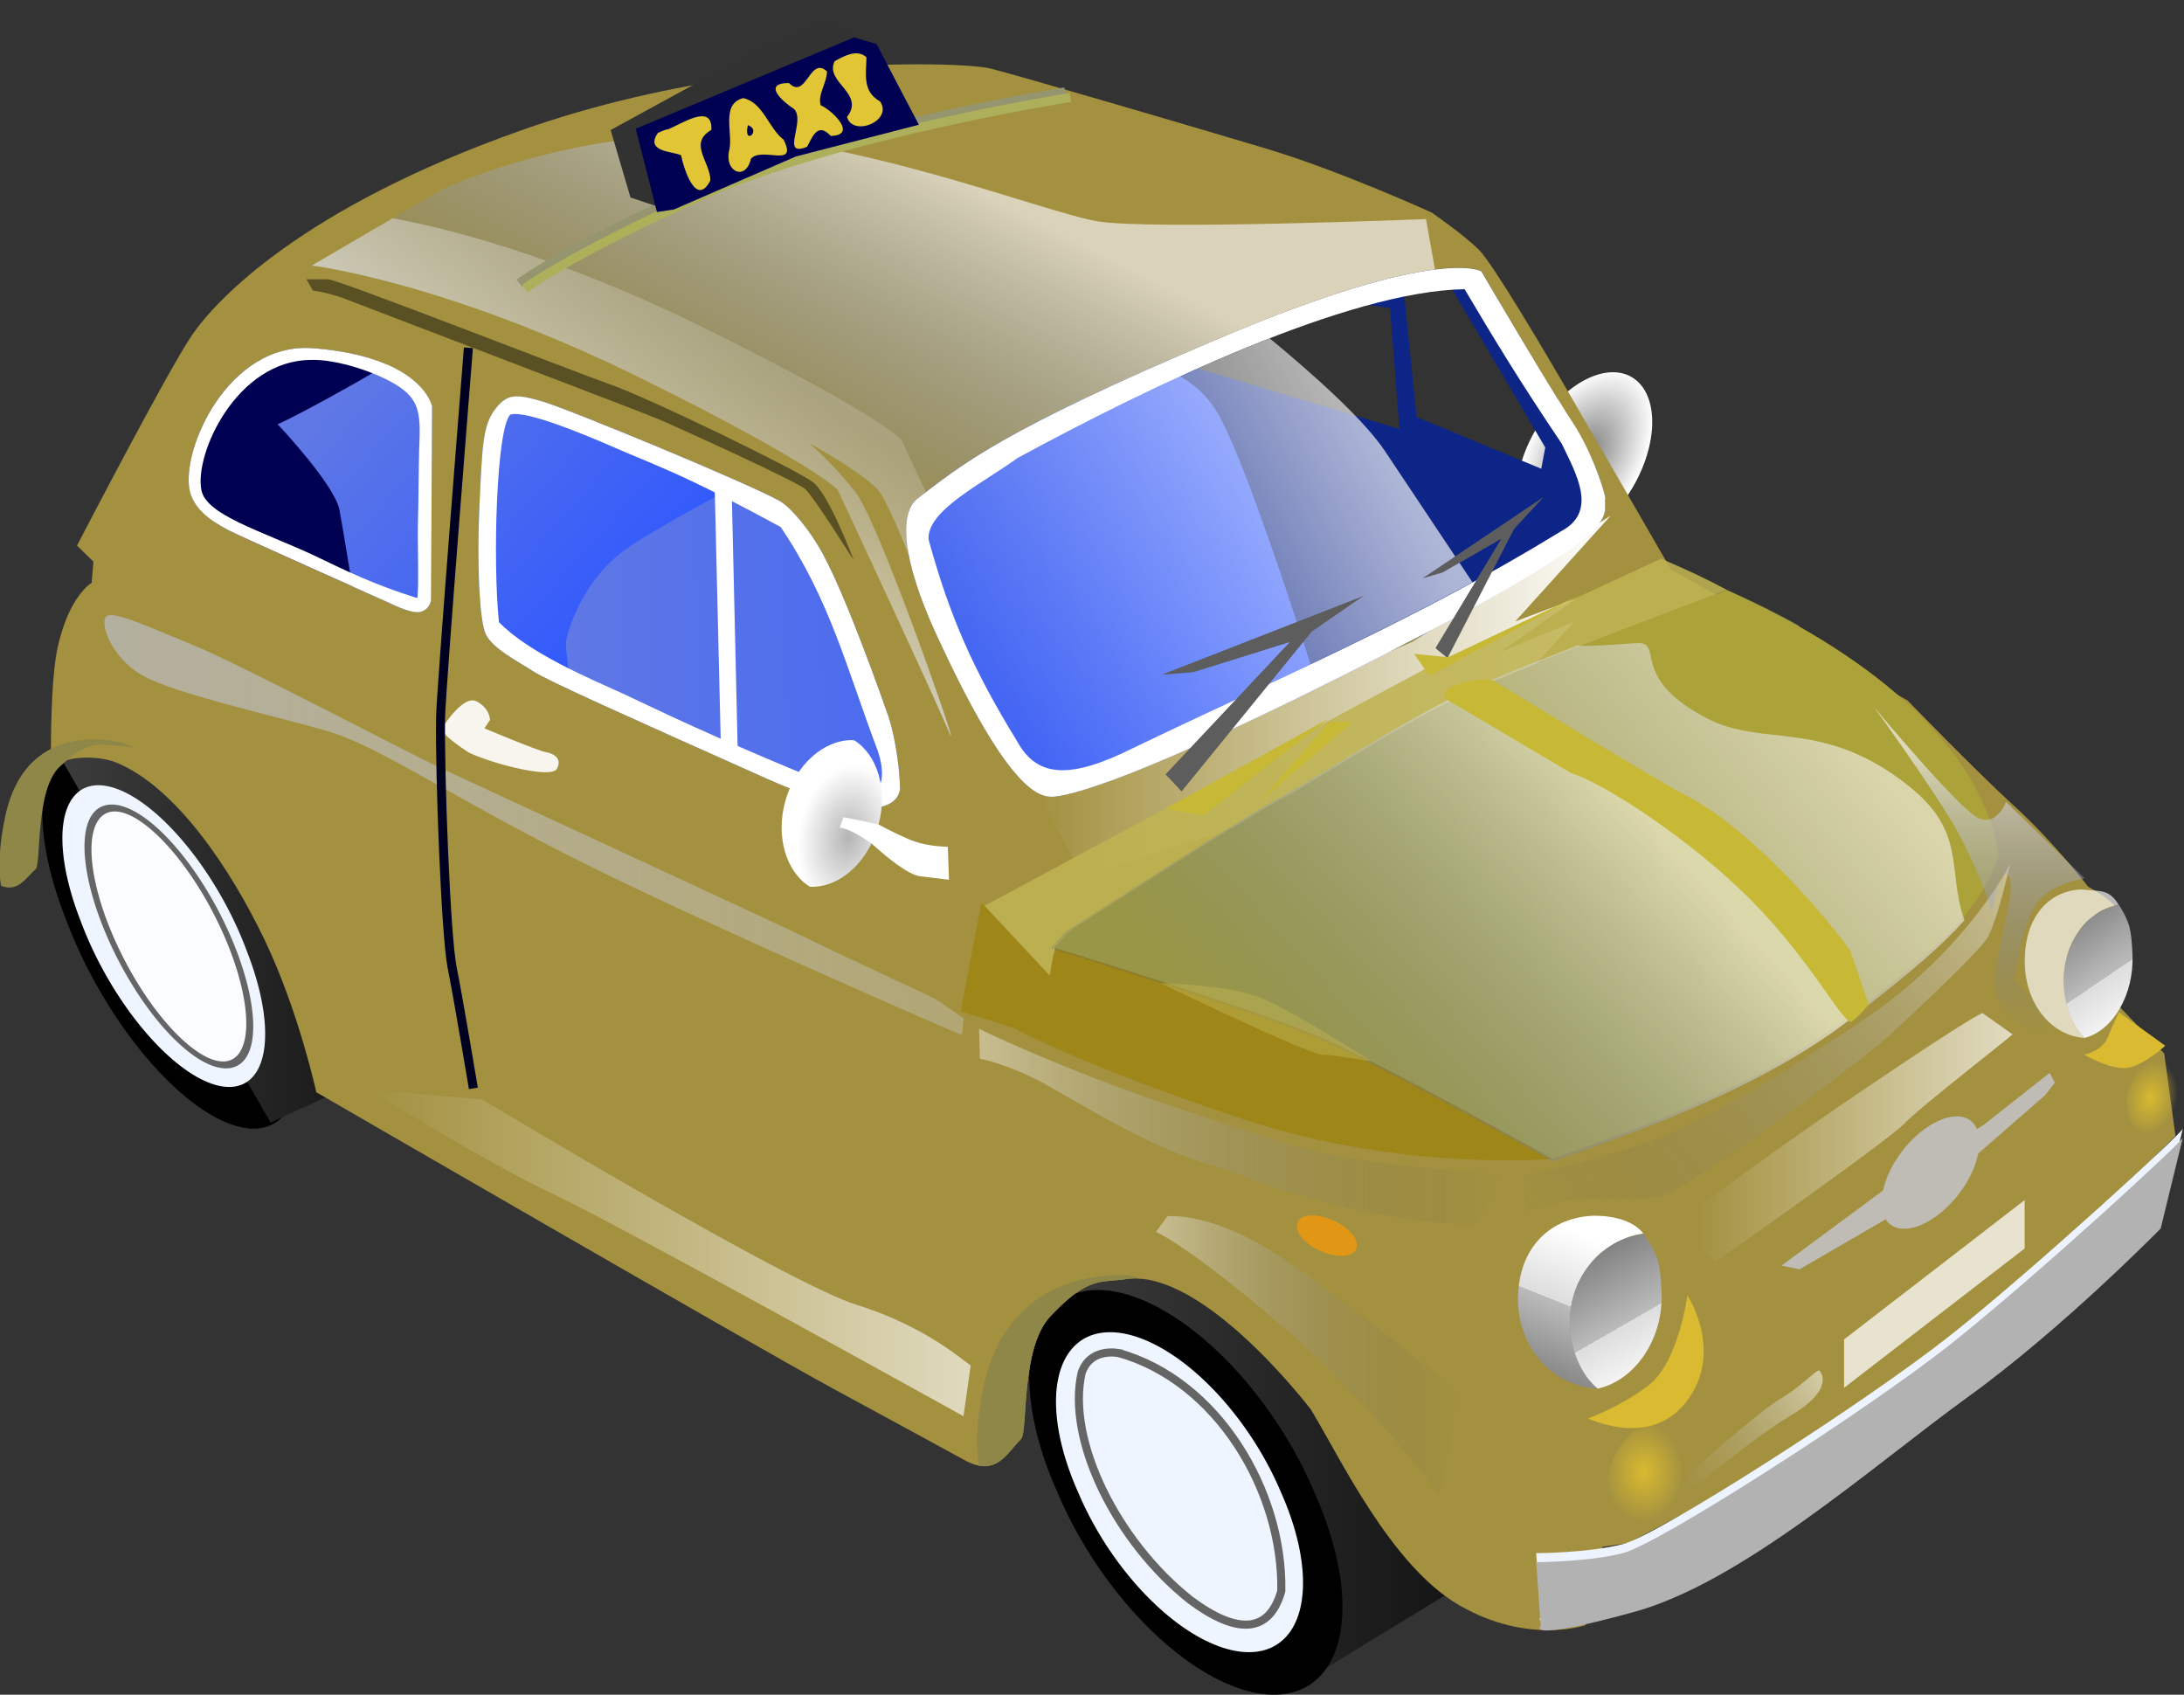 <?xml version="1.0" encoding="UTF-8" standalone="no"?>
<!-- Created with Inkscape (http://www.inkscape.org/) -->

<svg
   xmlns:dc="http://purl.org/dc/elements/1.1/"
   xmlns:cc="http://creativecommons.org/ns#"
   xmlns:rdf="http://www.w3.org/1999/02/22-rdf-syntax-ns#"
   xmlns:svg="http://www.w3.org/2000/svg"
   xmlns="http://www.w3.org/2000/svg"
   xmlns:xlink="http://www.w3.org/1999/xlink"
   xmlns:sodipodi="http://sodipodi.sourceforge.net/DTD/sodipodi-0.dtd"
   xmlns:inkscape="http://www.inkscape.org/namespaces/inkscape"
   id="svg2"
   viewBox="0 0 466.572 362"
   version="1.0"
   inkscape:version="0.91 r13725"
   sodipodi:docname="yellowishtaxi.svg"
   width="466.572"
   height="362">
  <rect x="0" y="0" width="466.572" height="362" fill="#333333" stroke="none"/>
  <sodipodi:namedview
     pagecolor="#ffffff"
     bordercolor="#666666"
     borderopacity="1"
     objecttolerance="10"
     gridtolerance="10"
     guidetolerance="10"
     inkscape:pageopacity="0"
     inkscape:pageshadow="2"
     inkscape:window-width="1916"
     inkscape:window-height="1035"
     id="namedview37103"
     showgrid="false"
     fit-margin-top="0"
     fit-margin-left="0"
     fit-margin-right="0"
     fit-margin-bottom="0"
     inkscape:zoom="1.016598"
     inkscape:cx="179.55786"
     inkscape:cy="271.37211"
     inkscape:window-x="4"
     inkscape:window-y="1"
     inkscape:window-maximized="1"
     inkscape:current-layer="g7411" />
  <defs
     id="defs4">
    <linearGradient
       inkscape:collect="always"
       id="linearGradient37655">
      <stop
         style="stop-color:#d9ba30;stop-opacity:1;"
         offset="0"
         id="stop37657" />
      <stop
         style="stop-color:#d9ba30;stop-opacity:0;"
         offset="1"
         id="stop37659" />
    </linearGradient>
    <linearGradient
       inkscape:collect="always"
       id="linearGradient37647">
      <stop
         style="stop-color:#d9ba30;stop-opacity:1;"
         offset="0"
         id="stop37649" />
      <stop
         style="stop-color:#d9ba30;stop-opacity:0;"
         offset="1"
         id="stop37651" />
    </linearGradient>
    <linearGradient
       id="linearGradient3816">
      <stop
         id="stop3818"
         style="stop-color:#ffffff;stop-opacity:.665"
         offset="0" />
      <stop
         id="stop3820"
         style="stop-color:#ffffff;stop-opacity:0"
         offset="1" />
    </linearGradient>
    <linearGradient
       id="linearGradient3480">
      <stop
         id="stop3482"
         style="stop-color:#000082"
         offset="0" />
      <stop
         id="stop3486"
         style="stop-color:#5e5cc2"
         offset=".5" />
      <stop
         id="stop3484"
         style="stop-color:#03005c"
         offset="1" />
    </linearGradient>
    <linearGradient
       id="linearGradient3267">
      <stop
         id="stop3269"
         style="stop-color:#000000"
         offset="0" />
      <stop
         id="stop3271"
         style="stop-color:#3c3c3c"
         offset="1" />
    </linearGradient>
    <linearGradient
       id="linearGradient3207">
      <stop
         id="stop3209"
         style="stop-color:#2d56ff"
         offset="0" />
      <stop
         id="stop3211"
         style="stop-color:#5f78e5"
         offset="1" />
    </linearGradient>
    <linearGradient
       id="linearGradient3099">
      <stop
         id="stop3101"
         style="stop-color:#787878"
         offset="0" />
      <stop
         id="stop3124"
         style="stop-color:#bbbbbb"
         offset=".571" />
      <stop
         id="stop3126"
         style="stop-color:#dddddd"
         offset=".571" />
      <stop
         id="stop3103"
         style="stop-color:#ffffff"
         offset="1" />
    </linearGradient>
    <linearGradient
       id="linearGradient3041">
      <stop
         id="stop3043"
         style="stop-color:#f2efef;stop-opacity:.698"
         offset="0" />
      <stop
         id="stop3045"
         style="stop-color:#3f5ebe;stop-opacity:0"
         offset="1" />
    </linearGradient>
    <linearGradient
       id="linearGradient2902">
      <stop
         id="stop2904"
         style="stop-color:#ffffff"
         offset="0" />
      <stop
         id="stop2906"
         style="stop-color:#ffffff;stop-opacity:0"
         offset="1" />
    </linearGradient>
    <linearGradient
       id="linearGradient2854">
      <stop
         id="stop2856"
         style="stop-color:#3a3a3a;stop-opacity:0"
         offset="0" />
      <stop
         id="stop2858"
         style="stop-color:#f7f7f7;stop-opacity:.444"
         offset="1" />
    </linearGradient>
    <radialGradient
       id="radialGradient7699"
       gradientUnits="userSpaceOnUse"
       cy="892.32"
       cx="82.416"
       gradientTransform="matrix(1,0,0,1.217,0,-193.98)"
       r="7.865">
      <stop
         id="stop3064"
         style="stop-color:#7b7b7b"
         offset="0" />
      <stop
         id="stop3066"
         style="stop-color:#ffffff"
         offset="1" />
    </radialGradient>
    <linearGradient
       id="linearGradient7701"
       y2="882.4"
       xlink:href="#linearGradient3207"
       gradientUnits="userSpaceOnUse"
       x2="218.23"
       y1="911.46"
       x1="185.29" />
    <linearGradient
       id="linearGradient7703"
       y2="988.89"
       xlink:href="#linearGradient3267"
       gradientUnits="userSpaceOnUse"
       x2="138.21"
       gradientTransform="matrix(0.82,-0.154,0,0.872,134.9,86.572)"
       y1="988.89"
       x1="71.523" />
    <linearGradient
       id="linearGradient7705"
       y2="911.82"
       xlink:href="#linearGradient3207"
       gradientUnits="userSpaceOnUse"
       x2="192.37"
       y1="910.4"
       x1="101.14" />
    <linearGradient
       id="linearGradient7707"
       y2="988.89"
       xlink:href="#linearGradient3267"
       gradientUnits="userSpaceOnUse"
       x2="138.21"
       y1="988.89"
       x1="71.523" />
    <linearGradient
       id="linearGradient7709"
       y2="962.89"
       xlink:href="#linearGradient2854"
       gradientUnits="userSpaceOnUse"
       x2="147"
       y1="962.89"
       x1="87.754" />
    <linearGradient
       id="linearGradient7711"
       y2="988.28"
       xlink:href="#linearGradient2854"
       gradientUnits="userSpaceOnUse"
       x2="126.85"
       y1="988.28"
       x1="93.191" />
    <linearGradient
       id="linearGradient7713"
       y2="929.38"
       gradientUnits="userSpaceOnUse"
       x2="243.62"
       y1="929.38"
       x1="148.22">
      <stop
         id="stop2880"
         style="stop-color:#c8c8c8;stop-opacity:.38"
         offset="0" />
      <stop
         id="stop2882"
         style="stop-color:#b8b8b8;stop-opacity:.789"
         offset="1" />
    </linearGradient>
    <radialGradient
       id="radialGradient7715"
       gradientUnits="userSpaceOnUse"
       cy="929.59"
       cx="160.81"
       gradientTransform="matrix(0.97,-0.152,0.227,1.444,-205.95,-387.08)"
       r="5.574">
      <stop
         id="stop3083"
         style="stop-color:#b5b5b5"
         offset="0" />
      <stop
         id="stop3085"
         style="stop-color:#ffffff"
         offset="1" />
    </radialGradient>
    <linearGradient
       id="linearGradient7717"
       y2="898.83"
       xlink:href="#linearGradient3041"
       gradientUnits="userSpaceOnUse"
       x2="167.69"
       y1="858.62"
       x1="146.98" />
    <linearGradient
       id="linearGradient7719"
       y2="896.17"
       gradientUnits="userSpaceOnUse"
       x2="198.13"
       y1="870.5"
       x1="180.15">
      <stop
         id="stop3242"
         style="stop-color:#f2efef;stop-opacity:.178"
         offset="0" />
      <stop
         id="stop3244"
         style="stop-color:#dee6fb;stop-opacity:.883"
         offset="1" />
    </linearGradient>
    <linearGradient
       id="linearGradient7721"
       y2="915.05"
       xlink:href="#linearGradient2902"
       gradientUnits="userSpaceOnUse"
       x2="140.1"
       gradientTransform="translate(-140,0)"
       y1="915.05"
       x1="75.879" />
    <linearGradient
       id="linearGradient7723"
       y2="942.41"
       gradientUnits="userSpaceOnUse"
       x2="142.99"
       gradientTransform="translate(-140,0)"
       y1="901.74"
       x1="68.343">
      <stop
         id="stop3189"
         style="stop-color:#0d2587"
         offset="0" />
      <stop
         id="stop3191"
         style="stop-color:#ffffff;stop-opacity:.761"
         offset="1" />
    </linearGradient>
    <linearGradient
       id="linearGradient7725"
       y2="936.09"
       xlink:href="#linearGradient2854"
       gradientUnits="userSpaceOnUse"
       x2="31.952"
       gradientTransform="translate(-140,0)"
       y1="975.36"
       x1="86.072" />
    <linearGradient
       id="linearGradient7727"
       y2="958.86"
       gradientUnits="userSpaceOnUse"
       x2="112.69"
       gradientTransform="translate(-140,0)"
       y1="925.15"
       x1="75.727">
      <stop
         id="stop2984"
         style="stop-color:#ffffff;stop-opacity:.768"
         offset="0" />
      <stop
         id="stop2986"
         style="stop-color:#2247a0;stop-opacity:.173"
         offset="1" />
    </linearGradient>
    <linearGradient
       id="linearGradient7729"
       y2="934.29"
       gradientUnits="userSpaceOnUse"
       x2="79.23"
       gradientTransform="translate(-140,0)"
       y1="914.08"
       x1="54.728">
      <stop
         id="stop2954"
         style="stop-color:#faf7f7;stop-opacity:.797"
         offset="0" />
      <stop
         id="stop2956"
         style="stop-color:#c5d3ff;stop-opacity:.404"
         offset="1" />
    </linearGradient>
    <linearGradient
       id="linearGradient7731"
       y2="953.22"
       gradientUnits="userSpaceOnUse"
       x2="115.35"
       gradientTransform="translate(-140,0)"
       y1="946.93"
       x1="112.31">
      <stop
         id="stop3250"
         style="stop-color:#f8f8f8"
         offset="0" />
      <stop
         id="stop3252"
         style="stop-color:#08048c"
         offset="1" />
    </linearGradient>
    <linearGradient
       id="linearGradient7733"
       y2="952.49"
       xlink:href="#linearGradient3041"
       gradientUnits="userSpaceOnUse"
       x2="35.437"
       y1="921.06"
       x1="35.437" />
    <radialGradient
       id="radialGradient7735"
       gradientUnits="userSpaceOnUse"
       cy="960.35"
       cx="16.063"
       gradientTransform="matrix(-0.984,0.146,-0.179,-1.077,205.93,1990.4)"
       r="3.203">
      <stop
         id="stop3657"
         style="stop-color:#3d54a1"
         offset="0" />
      <stop
         id="stop3659"
         style="stop-color:#c4c2be"
         offset="1" />
    </radialGradient>
    <linearGradient
       id="linearGradient7737"
       y2="975.93"
       xlink:href="#linearGradient3099"
       gradientUnits="userSpaceOnUse"
       x2="76.991"
       y1="992.89"
       x1="83.796" />
    <linearGradient
       id="linearGradient7739"
       y2="991.94"
       xlink:href="#linearGradient3099"
       gradientUnits="userSpaceOnUse"
       x2="72.211"
       y1="976.8"
       x1="80.906" />
    <linearGradient
       id="linearGradient7741"
       y2="963.03"
       xlink:href="#linearGradient2902"
       gradientUnits="userSpaceOnUse"
       x2="66.768"
       y1="963.03"
       x1="30.647" />
    <linearGradient
       id="linearGradient7743"
       y2="991.94"
       xlink:href="#linearGradient3099"
       gradientUnits="userSpaceOnUse"
       x2="70.706"
       gradientTransform="matrix(0.751,0,0,0.859,-34.666,100.75)"
       y1="974.75"
       x1="80.906" />
    <radialGradient
       id="radialGradient7745"
       gradientUnits="userSpaceOnUse"
       cy="1002"
       cx="70.872"
       gradientTransform="matrix(-1,0.686,-0.718,-1.046,864.2,1999.1)"
       r="4.359">
      <stop
         id="stop3498"
         style="stop-color:#3d54a1"
         offset="0" />
      <stop
         id="stop3500"
         style="stop-color:#fff2d6;stop-opacity:.746"
         offset="1" />
    </radialGradient>
    <linearGradient
       id="linearGradient7747"
       y2="1002.9"
       gradientUnits="userSpaceOnUse"
       x2="68.885"
       y1="989.93"
       x1="52.827">
      <stop
         id="stop3508"
         style="stop-color:#ffffff;stop-opacity:.548"
         offset="0" />
      <stop
         id="stop3510"
         style="stop-color:#b2b2b2;stop-opacity:0"
         offset="1" />
    </linearGradient>
    <linearGradient
       id="linearGradient7749"
       y2="996.32"
       xlink:href="#linearGradient3480"
       gradientUnits="userSpaceOnUse"
       x2="74.284"
       y1="984.35"
       x1="66.038" />
    <linearGradient
       id="linearGradient7751"
       y2="951.64"
       xlink:href="#linearGradient3480"
       gradientUnits="userSpaceOnUse"
       x2="16.365"
       y1="956.36"
       x1="23.78" />
    <linearGradient
       id="linearGradient7753"
       y2="910.62"
       xlink:href="#linearGradient3816"
       gradientUnits="userSpaceOnUse"
       x2="146.48"
       y1="886.76"
       x1="102.08" />
    <linearGradient
       id="linearGradient7755"
       y2="752.95"
       xlink:href="#linearGradient3816"
       gradientUnits="userSpaceOnUse"
       x2="229.99"
       gradientTransform="translate(-15.226,223.93)"
       y1="752.95"
       x1="162.16" />
    <radialGradient
       inkscape:collect="always"
       xlink:href="#linearGradient37647"
       id="radialGradient37653"
       cx="72.703"
       cy="1001.567"
       fx="72.703"
       fy="1001.567"
       r="4.359"
       gradientTransform="matrix(1,0,0,1.269,0,-269.806)"
       gradientUnits="userSpaceOnUse" />
    <radialGradient
       inkscape:collect="always"
       xlink:href="#linearGradient37655"
       id="radialGradient37661"
       cx="16.342"
       cy="960.525"
       fx="16.342"
       fy="960.525"
       r="3.203"
       gradientTransform="matrix(1,0,0,1.357,0,-342.969)"
       gradientUnits="userSpaceOnUse" />
  </defs>
  <g
     id="layer2"
     transform="translate(-144.215,-547.169)">
    <g
       id="g7411"
       transform="matrix(-1.924,0,0,1.924,635.24,-1064.7)">
      <g
         id="g37722">
        <g
           id="g7413">
          <g
             id="g7415">
            <g
               id="g7417">
              <path
                 transform="matrix(0.87,0,0.333,1,-289.54,-3.648)"
                 d="m 90.281,892.32 a 7.865,9.575 0 1 1 -15.73,0 7.865,9.575 0 1 1 15.73,0 z"
                 style="color:#000000;fill:url(#radialGradient7699);fill-rule:evenodd"
                 id="path7419"
                 inkscape:connector-curvature="0" />
              <g
                 id="g7421">
                <g
                   id="g7423">
                  <path
                     d="m 172.61,864.96 13.73,-5.63 c 0,0 38.05,13.38 40.16,14.79 2.11,1.41 14.8,22.54 14.8,22.54 l -27.13,16.21 -16.55,-21.84 -25.01,-26.07 z"
                     style="fill:#000052;fill-rule:evenodd"
                     id="path7425"
                     inkscape:connector-curvature="0" />
                  <path
                     d="m 224.39,884.86 c 0,0 -6.34,6.7 -6.87,9.52 -0.53,2.81 -2.64,15.85 -2.64,15.85 l -1.76,20.25 -43.86,1.59 -12.68,-29.95 -23.43,-12.15 -4.05,-17.61 39.1,-13.21 c 0,0 26.6,8.1 37.34,14.97 10.75,6.87 19.02,10.92 18.85,10.74 z"
                     style="fill:url(#linearGradient7701);fill-rule:evenodd"
                     id="path7427"
                     inkscape:connector-curvature="0" />
                </g>
                <g
                   id="g7429">
                  <path
                     transform="matrix(0.506,-0.095,-0.283,0.744,456.14,201.92)"
                     d="m 154.16,1011.3 a 23.125,27.75 0 1 1 -46.24,0 23.125,27.75 0 1 1 46.24,0 z"
                     style="color:#000000;fill:#000000;fill-rule:evenodd"
                     id="path7431"
                     inkscape:connector-curvature="0" />
                  <g
                     id="g7433">
                    <path
                       d="m 248.2,922.38 -23.04,40.02 -31.59,-14.58 31.98,-47 22.65,21.56 z"
                       style="fill:url(#linearGradient7703);fill-rule:evenodd"
                       id="path7435"
                       inkscape:connector-curvature="0" />
                    <path
                       transform="matrix(0.4,-0.075,-0.223,0.588,410.13,356.88)"
                       d="m 154.16,1011.3 a 23.125,27.75 0 1 1 -46.24,0 23.125,27.75 0 1 1 46.24,0 z"
                       style="color:#000000;fill:#eff5ff;fill-rule:evenodd"
                       id="path7437"
                       inkscape:connector-curvature="0" />
                  </g>
                </g>
                <g
                   id="g7439">
                  <path
                     d="m 94.381,869.2 -10.749,18.25 0.442,2.36 13.84,-5.74 1.62,-15.9 c 0,0 5.886,-2.95 6.186,-2.36 0.29,0.59 1.03,5.3 1.03,5.3 l -5.89,0.88 -1.032,13.4 45.642,-13.69 13.55,29.3 -17.52,31.8 -69.942,-26.2 4.565,-14.88 17.963,-24.59 0.295,2.07 z"
                     style="fill:#0d2587;fill-rule:evenodd"
                     id="path7441"
                     inkscape:connector-curvature="0" />
                  <path
                     d="m 131.42,878.07 c 0,0 -7.26,-0.88 -11.15,5.14 -3.9,6.02 -13.47,37.55 -13.47,37.55 l 81.66,12.22 c 0,0 4.25,-22.31 3.89,-24.09 -0.35,-1.77 -2.12,-6.9 -6.55,-10.09 -4.43,-3.19 -24.09,-13.82 -36.31,-17.54 -12.22,-3.72 -17.71,-3.54 -18.07,-3.19 z"
                     style="fill:url(#linearGradient7705);fill-rule:evenodd"
                     id="path7443"
                     inkscape:connector-curvature="0" />
                </g>
                <g
                   id="g7445">
                  <path
                     d="m 138.11,983.23 -28.09,40.97 -38.497,-23.5 38.987,-47.08 27.6,29.61 z"
                     style="fill:url(#linearGradient7707);fill-rule:evenodd"
                     id="path7447"
                     inkscape:connector-curvature="0" />
                  <path
                     transform="matrix(0.617,0,-0.345,0.793,391.58,201.49)"
                     d="m 154.16,1011.3 a 23.125,27.75 0 1 1 -46.24,0 23.125,27.75 0 1 1 46.24,0 z"
                     style="color:#000000;fill:#000000;fill-rule:evenodd"
                     id="path7449"
                     inkscape:connector-curvature="0" />
                  <path
                     transform="matrix(0.487,0,-0.272,0.627,335.5,369.35)"
                     d="m 154.16,1011.3 a 23.125,27.75 0 1 1 -46.24,0 23.125,27.75 0 1 1 46.24,0 z"
                     style="color:#000000;fill:#eff5ff;fill-rule:evenodd"
                     id="path7451"
                     inkscape:connector-curvature="0" />
                  <path
                     d="m 130.97,987.99 c -10.94,3.09 -18.23,15.31 -18.03,26.41 1.32,4.7 4.88,4.9 10.11,1 8.2,-6.5 13.76,-17.75 12.06,-25.22 -0.75,-2.23 -2.88,-2.4 -4.14,-2.19 z"
                     style="color:#000000;fill:none;stroke:#656565;stroke-width:0.9"
                     id="path7453"
                     inkscape:connector-curvature="0" />
                </g>
                <path
                   sodipodi:nodetypes="ccccsscccccccsccccccccccccccccccccccccccccccccccccsccccccsccccccccc"
                   inkscape:connector-curvature="0"
                   d="m 153.66,844.91 c -4.5,-0.02 -7.54,0.24 -8.44,0.47 -2.87,0.71 -21.91,6.29 -30.34,8.81 -8.44,2.51 -18.661,7.19 -18.661,7.19 0,0 -3.603,2.5 -5.219,4.12 -1.616,1.62 -7.518,11.66 -10.031,15.97 -2.513,4.31 -11.313,19.56 -11.313,19.56 l -26.25,14.5 c 0,0 -7.622,7.88 -11.937,11.81 -4.316,3.94 -8.125,8.88 -8.125,8.88 -8.2,4.363 -2.167,8.727 -3.25,13.09 l -5.188,5.41 -1.25,9.16 c 0,0 12.209,12.38 25.313,23.15 13.104,10.77 35.531,22.07 35.531,22.07 l 2.781,0.4 1.875,8.7 c 0,0 6.371,2.2 14,-2.2 7.634,-4.4 13.264,-16.44 16.504,-21.75 0,0 11.93,-15.69 20.5,-14.47 2.91,0.42 4.22,-0.31 8.4,4.1 3.38,3.56 2.48,12.84 3.28,13.65 1.62,1.62 2.78,4.37 6.44,2.25 0,0 5.92,-3.24 14.53,-7.9 8.62,-4.67 57.28,-32.85 57.28,-32.85 0,0 1.95,-8.98 5.72,-16.87 3.77,-7.9 9.89,-17.06 16.53,-19.75 1.77,-0.72 5.2,-0.74 6.19,0.15 l 1.03,-0.47 c 0.01,-4.63 -0.15,-9.72 -0.75,-12.43 -1.25,-5.75 -3.78,-7.19 -3.78,-7.19 l -0.19,-2.35 1.82,-1.78 c 0,0 -10.06,-19.39 -12.75,-23.34 -2.7,-3.95 -12.22,-14.16 -36.63,-22.78 -16.78,-5.93 -33.73,-7.29 -43.62,-7.31 z M 93.5,867.5 c 3.517,0.06 11.06,1.35 26.22,7.78 24.45,10.38 28.71,14.09 33.62,17.84 2.09,1.64 1.68,6.83 -2.12,15.1 -7.32,15.91 -10.81,17.92 -12.63,18 -1.81,0.07 -9.98,-1.95 -36.62,-15.53 C 75.324,897.1 77,895.51 77,893.25 c -0.302,0.15 1.21,-4.97 3.625,-8.59 2.415,-3.63 10.094,-16.79 10.094,-16.78 0,0 0.671,-0.41 2.781,-0.38 z m 127.81,8.91 c 8.89,0.03 13.8,11.45 12.81,15.84 -0.57,2.59 -3.49,3.93 -4.24,4.37 -0.76,0.45 -17.91,8.1 -17.91,8.1 0,0 -2.4,1.22 -3.41,0.97 -1.01,-0.25 -1.22,-1.13 -1.22,-1.38 l -0.09,-21.43 c 0,0 1.07,-5.5 13.19,-6.44 0.29,-0.03 0.59,-0.03 0.87,-0.03 z m -23.75,5.37 c 1.16,-0.07 1.89,0.35 2.75,1.53 1.28,1.75 1.36,4.01 1.66,10.5 0.3,6.49 0.01,12.28 -0.59,14.1 -0.61,1.81 -3.91,3.39 -5.35,4.37 -1.43,0.98 -10.88,5.19 -25.91,11.91 -15.02,6.72 -14.84,1.09 -14.84,1.09 0.05,-2.68 0.69,-6.26 1.31,-8.03 0.62,-1.75 4.57,-13.04 7.29,-18.03 1.43,-2.64 3.54,-5.13 4.74,-5.81 3.48,-1.97 23.24,-10.13 26.26,-11.03 1.13,-0.34 1.99,-0.56 2.68,-0.6 z"
                   style="fill:#a39140;fill-opacity:1;fill-rule:evenodd"
                   id="path7455" />
                <path
                   d="m 129.77,979.39 -1.36,0.33 c 0.59,-0.06 1.18,-0.02 1.75,0.06 2.91,0.42 4.22,-0.31 8.4,4.1 3.38,3.56 2.48,12.84 3.28,13.65 1.33,1.33 2.35,3.37 4.69,2.97 0.34,-2.2 0.28,-5.09 -0.59,-9.03 -3.02,-13.63 -16.17,-12.08 -16.17,-12.08 z"
                   style="fill:#8e8748;fill-opacity:1;fill-rule:evenodd"
                   id="path7457"
                   inkscape:connector-curvature="0" />
                <path
                   d="m 81.797,887.04 c -1.647,3.43 -4.016,7.54 0.078,9.71 15.89,9.75 31.265,16.25 47.505,24.06 6.97,3.48 10.66,3.32 12.88,-0.72 4.87,-7.93 7.5,-13.86 9.85,-22.44 0.18,-3.23 -5.99,-6.2 -9.89,-9.03 -14.94,-8.1 -36.78,-18.56 -49.637,-18.74 -3.074,5.18 -5.847,9.82 -10.786,17.16 z m -4.806,6.21 c 0,2.26 -1.661,3.85 24.989,17.43 26.64,13.59 34.79,15.63 36.6,15.55 1.82,-0.07 5.33,-2.09 12.65,-18 3.8,-8.27 4.2,-13.46 2.11,-15.1 -4.91,-3.75 -9.17,-7.47 -33.63,-17.85 -24.254,-10.29 -28.981,-7.39 -28.981,-7.39 0,0 -7.7,13.13 -10.115,16.75 -2.415,3.63 -3.925,8.76 -3.623,8.61 z"
                   style="fill:#ffffff;fill-rule:evenodd"
                   id="path7459"
                   inkscape:connector-curvature="0" />
                <path
                   d="m 197.56,881.78 c -0.69,0.04 -1.55,0.26 -2.68,0.6 -3.02,0.9 -22.78,9.06 -26.26,11.03 -1.2,0.68 -3.31,3.17 -4.74,5.81 -2.72,4.99 -6.67,16.28 -7.29,18.03 -0.62,1.77 -1.26,5.35 -1.31,8.03 0,0 -0.18,5.63 14.84,-1.09 15.03,-6.72 24.48,-10.93 25.91,-11.91 1.44,-0.98 4.74,-2.56 5.35,-4.37 0.6,-1.82 0.89,-7.61 0.59,-14.1 -0.3,-6.49 -0.38,-8.75 -1.66,-10.5 -0.86,-1.18 -1.59,-1.6 -2.75,-1.53 z m 0.1,1.97 c 0.38,-0.03 0.68,-0.02 0.9,0.06 1.54,1.6 1.95,16.29 1.25,23.03 -3.36,3.47 -10.23,6.33 -13.84,7.97 -3.57,1.69 -6.5,3.09 -10.78,4.97 l 0.65,-27.34 c 3.73,-1.87 6.19,-2.91 9.88,-4.44 3.15,-1.38 9.27,-4.03 11.94,-4.25 z m -23.72,9.66 -0.63,27.18 c -3.26,1.42 -7.1,3.04 -12.87,5.38 -3.62,0.87 -3.51,-2.48 -2.69,-4.85 3.39,-8.96 5.28,-16.73 10.78,-24.84 2.14,-1.17 3.87,-2.08 5.41,-2.87 z"
                   style="fill:#ffffff;fill-rule:evenodd"
                   id="path7461"
                   inkscape:connector-curvature="0" />
                <path
                   d="m 207.35,904.31 -0.11,-21.44 c 0,0 1.07,-5.49 13.19,-6.44 9.44,-0.74 14.72,11.3 13.71,15.83 -0.58,2.59 -3.52,3.92 -4.28,4.37 -0.76,0.44 -17.89,8.08 -17.89,8.08 0,0 -2.41,1.24 -3.42,0.99 -1.01,-0.25 -1.2,-1.14 -1.2,-1.39 z m 13.31,-26.58 c -2.82,-0.1 -7.44,1.4 -9.78,2.98 -2.34,1.58 -2.38,3.24 -2.21,6.95 0.07,2.83 0.06,5.56 0.14,8.43 0.04,1.41 -0.13,7.83 0.08,8.08 4.74,-1.49 7.65,-2.9 11.5,-4.76 6.02,-2.77 11.88,-4.48 12.45,-7.19 0.84,-4.01 -3.9,-14.47 -12.18,-14.49 z"
                   style="fill:#ffffff;fill-rule:evenodd"
                   id="path7463"
                   inkscape:connector-curvature="0" />
                <path
                   transform="matrix(0.974,-0.311,0,0.99,2.04,42.561)"
                   d="m 112.07,975.95 a 3.404,1.891 0 1 1 -6.8,0 3.404,1.891 0 1 1 6.8,0 z"
                   style="color:#000000;opacity:0.75;fill:#f69807;fill-rule:evenodd"
                   id="path7465"
                   inkscape:connector-curvature="0" />
                <path
                   d="m 218.78,868.78 c -1.09,0 -26.59,9.99 -31.22,11.63 -4.63,1.63 -20.78,9.51 -22.59,10.87 -1.82,1.36 -4.53,8.63 -4.53,8.63 0,0.09 4.34,-6.91 5.34,-7.82 1,-0.9 13.8,-6.69 16.06,-7.68 1.74,-0.77 31.51,-12.07 34.5,-13.25 2.03,-0.8 3.4,-1.04 4.13,-1.13 l 0.72,-1.25 -2.41,0 z"
                   style="fill:#000000;fill-opacity:0.452;fill-rule:evenodd"
                   id="path7467"
                   inkscape:connector-curvature="0" />
                <path
                   d="m 88.254,968.12 c 0,0 16.416,-0.88 23.946,-3.33 7.52,-2.44 13.97,-4.4 21.99,-7.52 8.01,-3.13 12.31,-5.28 12.31,-5.28 l -0.09,3.32 c 0,0 -2.64,0.49 -6.16,2.25 -3.52,1.76 -11.44,7.04 -18.67,9.29 -7.23,2.24 -5.77,2.44 -14.76,4.69 -8.988,2.24 -15.537,2.24 -15.537,2.24 l -3.029,-5.66 z"
                   style="fill:url(#linearGradient7709);fill-rule:evenodd"
                   id="path7469"
                   inkscape:connector-curvature="0" />
                <path
                   d="m 125.61,972.84 1.24,1.69 c 0,0 -3.5,1.47 -13.78,10.28 -10.28,8.81 -17.733,18.99 -17.733,18.99 l -2.146,-11.42 c 0,0 15.929,-12.99 22.139,-16.49 6.21,-3.5 10.39,-3.16 10.28,-3.05 z"
                   style="fill:url(#linearGradient7711);fill-rule:evenodd"
                   id="path7471"
                   inkscape:connector-curvature="0" />
                <g
                   id="g7473">
                  <path
                     d="m 148.22,950.81 0.16,1.9 c 0,0 25.62,-11.04 41,-18.61 15.37,-7.57 23.49,-13.4 29.41,-15.14 5.91,-1.73 17.11,-4.18 20.65,-6.23 3.55,-2.05 4.73,-5.91 3.95,-6.54 -0.79,-0.63 -4.5,1.1 -9.7,3.23 -5.21,2.13 -23.26,11.67 -27.28,13.56 -4.02,1.89 -38.24,17.66 -41.39,19.24 -3.16,1.58 -12.85,5.99 -13.8,6.54 -0.95,0.56 -2.76,1.97 -3,2.05 z"
                     style="fill:url(#linearGradient7713);fill-rule:evenodd"
                     id="path7475"
                     inkscape:connector-curvature="0" />
                  <path
                     d="m 160.56,919.94 c -0.07,0 -0.14,0.02 -0.22,0.03 -2.56,1.63 -3.72,5.44 -2.68,9.34 0.18,0.93 0.61,1.72 0.78,2.1 1.49,3.02 4.17,4.94 6.84,4.81 2.64,-1.64 3.85,-5.57 2.72,-9.56 -1.14,-4.03 -4.3,-6.77 -7.44,-6.72 z"
                     style="color:#000000;fill:url(#radialGradient7715);fill-rule:evenodd"
                     id="path7477"
                     inkscape:connector-curvature="0" />
                  <path
                     d="m 193.39,923.14 c 0.65,1.11 7.02,-0.54 9.75,-1.81 3.42,-2.23 3,-2.7 3,-2.7 0,0 -2.33,-3.78 -3.83,-3 -1.51,0.77 -1.51,2.07 -1.51,2.07 l 0.62,0.93 c 0,0 -5.9,2.49 -6.84,2.65 -0.93,0.15 -1.82,0.78 -1.19,1.86 z"
                     style="fill:#ffffff;fill-opacity:0.909;fill-rule:evenodd"
                     id="path7479"
                     inkscape:connector-curvature="0" />
                  <path
                     d="m 161.56,928.5 c -1.02,0.18 -2.09,0.39 -3.9,0.81 -1.23,0.65 -2.81,1.45 -3.91,1.85 -1.76,0.62 -3.78,0.62 -3.78,0.62 l -0.13,3.66 c 0,0 1.02,-0.13 3.16,-0.38 1.41,-0.16 3.86,-2.22 5.44,-3.65 1.25,-0.84 2.48,-1.64 3.53,-1.75 l -0.41,-1.16 z"
                     style="color:#000000;fill:#ffffff;fill-rule:evenodd"
                     id="path7481"
                     inkscape:connector-curvature="0" />
                </g>
                <g
                   id="g7483">
                  <path
                     d="m 177.22,852.72 c -16.27,0 -37.96,8.64 -43.88,9.62 -5.91,0.99 -36.465,-0.25 -36.465,-0.25 l -1,5.6 c 4.175,0.52 11.455,2.33 23.845,7.59 24.45,10.38 28.71,14.09 33.62,17.84 1.21,0.95 1.57,3.1 0.94,6.32 0.68,-1.72 2.54,-6.28 3.44,-7.28 1.81,-2.02 7.66,-5.19 7.66,-5.19 0,0 -2.45,1.99 -5.16,5.44 -2.71,3.45 -12.35,31.3 -10.38,26.62 1.98,-4.68 12.35,-26.87 12.35,-26.87 0,0 2.26,-2.7 21.69,-12.32 21.86,-10.82 36.71,-12.59 36.71,-12.59 l -14.31,-8.37 c 0,0 -12.79,-6.16 -29.06,-6.16 z"
                     style="fill:url(#linearGradient7717);fill-rule:evenodd"
                     id="path7485"
                     inkscape:connector-curvature="0" />
                  <path
                     d="m 211.62,862 c -4.53,0.81 -17.37,3.65 -34.81,12.28 -19.42,9.61 -21.69,12.31 -21.69,12.31 0,0 -1.72,3.68 -2.71,5.82 0.31,0.24 0.62,0.48 0.93,0.71 1.21,0.95 1.57,3.1 0.94,6.32 0.68,-1.72 2.54,-6.28 3.44,-7.28 1.81,-2.02 7.66,-5.19 7.66,-5.19 0,0 -2.45,1.99 -5.16,5.44 -2.46,3.12 -10.59,26.29 -10.63,27.12 0.04,-0.05 0.13,-0.21 0.25,-0.5 1.98,-4.68 12.35,-26.87 12.35,-26.87 0,0 2.26,-2.7 21.69,-12.32 21.86,-10.82 36.71,-12.59 36.71,-12.59 L 211.62,862 Z"
                     style="fill:url(#linearGradient7719);fill-rule:evenodd"
                     id="path7487"
                     inkscape:connector-curvature="0" />
                </g>
                <g
                   transform="translate(140,0)"
                   id="g7489">
                  <path
                     d="m -63.621,895.03 10.584,11.73 -6.865,-2.58 8.582,6.01 -8.296,-3.43 5.721,6.29 17.736,12.01 31.181,10.02 4.577,-8.59 -41.193,-17.45 -22.027,-14.01 z"
                     style="fill:url(#linearGradient7721);fill-rule:evenodd"
                     id="path7491"
                     inkscape:connector-curvature="0" />
                  <path
                     d="m -69.226,899.79 c -3.376,1.47 -4.915,2.19 -7.336,3.49 0.996,0.38 21.08,7.88 28.187,11.06 7.284,3.26 17.639,10.18 21.281,12.1 3.642,1.91 23.563,14.75 23.563,14.75 l 1.625,1.81 0.562,3.09 7.25,-7.75 -50.094,-26.93 -25.038,-11.62 z m -7.336,3.49 c -2.816,1.26 -5.495,2.57 -7.969,3.97 l 0.062,0.03 c 2.473,-1.4 5.102,-2.73 7.907,-4 z m 67.374,41.97 c -2.301,0.73 -4.604,1.48 -7.343,2.37 2.733,-0.89 5.044,-1.64 7.343,-2.37 z"
                     style="color:#000000;opacity:0.881;fill:#beb352;fill-opacity:1;fill-rule:evenodd"
                     id="path7493"
                     inkscape:connector-curvature="0" />
                  <path
                     d="m -57.144,966.43 c 0,0 16.625,1.5 34.515,-4.47 C -4.739,956 2.58,951.93 2.58,951.93 l 5.963,-1.89 -2.304,-12.07 -7.59,8.13 -0.542,-3.11 c 0,0 -22.769,6.91 -30.088,10.16 -7.319,3.26 -25.163,13.28 -25.163,13.28 z"
                     style="fill:#9f8618;fill-opacity:1;fill-rule:evenodd"
                     id="path7495"
                     inkscape:connector-curvature="0" />
                  <path
                     d="m -76.562,903.28 c -17.205,7.77 -28.458,18.16 -30.158,29.47 2.03,5.91 5.94,9.68 17.001,18.16 9.507,7.28 22.564,12.03 32.563,15.5 3.72,-2.07 18.755,-10.39 25.187,-13.25 C -24.65,949.9 -1.906,943 -1.906,943 l -1.625,-1.81 c 0,0 -19.921,-12.84 -23.563,-14.75 -3.642,-1.92 -13.997,-8.84 -21.281,-12.1 -7.107,-3.18 -27.191,-10.68 -28.187,-11.06 z"
                     style="color:#000000;fill:#aba23a;fill-opacity:1;fill-rule:evenodd"
                     id="path7497"
                     inkscape:connector-curvature="0" />
                  <path
                     d="m -1.906,943.03 0.156,0.75 -0.062,-0.66 -0.094,-0.09 z"
                     style="color:#000000;opacity:0.75;fill:#ffffff;fill-opacity:0.711;fill-rule:evenodd"
                     id="path7499"
                     inkscape:connector-curvature="0" />
                  <path
                     d="m -108.05,933.57 c 0,0 4.74,9.63 16.361,17.43 11.619,7.8 16.358,10.09 20.944,12.38 4.587,2.3 16.817,4.9 16.817,4.9 l -0.305,4.12 c 0,0 -3.822,-1.52 -6.421,-1.52 -2.599,0 -5.351,0.15 -8.103,-0.16 -2.752,-0.3 -22.168,-14.67 -25.684,-17.88 -3.516,-3.21 -9.629,-9.02 -10.859,-10.71 -1.22,-1.68 -2.75,-8.86 -2.75,-8.56 z"
                     style="fill:url(#linearGradient7725);fill-rule:evenodd"
                     id="path7501"
                     inkscape:connector-curvature="0" />
                  <path
                     d="m -49.219,913.75 c -3.895,2.2 -13.238,7.45 -17.719,9.81 -5.486,2.89 -17.917,12.73 -21.093,17.35 -1.572,2.28 -2.934,5.74 -3.907,8.68 0.63,0.49 1.194,0.95 1.876,1.47 9.597,7.36 22.781,12.15 32.874,15.66 3.757,-2.09 18.944,-10.49 25.438,-13.38 7.389,-3.28 30.344,-10.28 30.344,-10.28 l -1.625,-1.81 c 0,0 -20.136,-12.97 -23.813,-14.91 -3.676,-1.93 -14.116,-8.89 -21.468,-12.18 -0.252,-0.12 -0.624,-0.29 -0.907,-0.41 z"
                     style="color:#000000;opacity:0.75;fill:url(#linearGradient7727);fill-rule:evenodd"
                     id="path7503"
                     inkscape:connector-curvature="0" />
                  <path
                     d="m -71.094,905.12 c 3.14,1.2 7.191,2.75 11.125,4.29 -4.823,-1.89 -7.83,-3.04 -11.125,-4.29 z m 11.125,4.29 c -1.025,0.27 -6.345,-0.32 -6.994,-0.24 -2.31,0.29 0.943,4.04 -7.352,8.35 -6.338,3.29 -12.87,-0.05 -22.373,7.48 -6.572,5.21 -4.242,9.35 -6.222,14.94 2.4,2.71 5.823,5.66 10.972,9.65 0.973,-2.94 2.335,-6.4 3.907,-8.68 3.176,-4.62 15.607,-14.46 21.093,-17.35 4.481,-2.36 13.824,-7.61 17.719,-9.81 -2.664,-1.16 -6.652,-2.74 -10.75,-4.34 z m -47.251,23.31 c 0.21,0.59 0.44,1.16 0.69,1.72 -0.25,-0.57 -0.48,-1.13 -0.69,-1.72 z"
                     style="color:#000000;opacity:0.75;fill:url(#linearGradient7729);fill-rule:evenodd"
                     id="path7505"
                     inkscape:connector-curvature="0" />
                  <path
                     d="m -49.219,913.75 c -3.895,2.2 -13.238,7.45 -17.719,9.81 -5.486,2.89 -17.917,12.73 -21.093,17.35 -1.572,2.28 -2.934,5.74 -3.907,8.68 0.506,0.4 0.984,0.79 1.5,1.19 0.985,-2.76 2.228,-5.71 3.657,-7.78 3.382,-4.89 16.595,-15.32 22.437,-18.38 4.453,-2.32 13.11,-7.13 17.656,-9.68 -0.547,-0.27 -1.104,-0.55 -1.624,-0.78 -0.252,-0.12 -0.624,-0.29 -0.907,-0.41 z"
                     style="color:#000000;opacity:0.75;fill:#262e9f;fill-rule:evenodd"
                     id="path7507"
                     inkscape:connector-curvature="0" />
                  <path
                     d="m -47.219,914.69 c -4.397,2.32 -12.389,6.54 -16.562,8.59 -5.565,2.74 -18.259,12.22 -21.563,16.75 -1.18,1.62 -2.246,3.85 -3.156,6.06 0.541,-1.13 1.103,-2.2 1.719,-3.09 3.382,-4.89 16.595,-15.32 22.437,-18.38 4.453,-2.32 13.11,-7.13 17.656,-9.68 -0.178,-0.09 -0.352,-0.16 -0.531,-0.25 z"
                     style="color:#000000;opacity:0.75;fill:#000250;fill-opacity:0.761;fill-rule:evenodd"
                     id="path7509"
                     inkscape:connector-curvature="0" />
                  <path
                     d="m -49.219,913.75 c -3.895,2.2 -13.238,7.45 -17.719,9.81 -5.486,2.89 -17.917,12.73 -21.093,17.35 -0.68,0.99 -1.32,2.21 -1.907,3.5 0.498,-0.98 1.04,-1.91 1.594,-2.69 3.436,-4.85 16.75,-15.13 22.625,-18.13 4.423,-2.25 12.914,-6.85 17.531,-9.37 -0.04,-0.02 -0.084,-0.05 -0.124,-0.06 -0.252,-0.12 -0.624,-0.29 -0.907,-0.41 z"
                     style="color:#000000;opacity:0.75;fill:#1c1c1c;fill-opacity:0.832;fill-rule:evenodd"
                     id="path7511"
                     inkscape:connector-curvature="0" />
                  <path
                     d="m -36.949,955.53 c 0,0 8.202,-5.29 11.906,-6.88 3.704,-1.59 11.377,-1.72 11.377,-1.72 0,0 -16.404,7.94 -17.991,7.94 -1.588,0 -5.027,0.79 -5.292,0.66 z"
                     style="opacity:0.5;fill:#beb352;fill-opacity:1;fill-rule:evenodd"
                     id="path7513"
                     inkscape:connector-curvature="0" />
                </g>
                <g
                   id="g7515">
                  <path
                     d="m 12.831,963.04 2.467,10.12 c 0,0 10.857,11.1 21.468,18.75 10.61,7.65 25.168,20.69 37.259,23.89 12.09,3.3 10.116,1.5 10.116,1.5 l 0.494,-7.1 c 0,0 -5.675,0 -9.623,-1 -3.948,-1 -26.896,-15.71 -36.272,-23.11 -9.377,-7.4 -26.403,-23.05 -25.909,-23.05 z"
                     style="fill:#edf4ff;fill-rule:evenodd"
                     id="path7517"
                     inkscape:connector-curvature="0" />
                  <path
                     d="m 12.831,964.04 2.467,10.12 c 0,0 10.857,11.1 21.468,18.75 10.61,7.69 25.168,20.69 37.259,23.89 12.09,3.3 10.116,1.5 10.116,1.5 l 0.494,-7.1 c 0,0 -5.675,0 -9.623,-1 -3.948,-1 -26.896,-15.71 -36.272,-23.11 -9.377,-7.4 -26.403,-23.05 -25.909,-23.05 z"
                     style="fill:#b2b2b2;fill-rule:evenodd"
                     id="path7519"
                     inkscape:connector-curvature="0" />
                </g>
                <path
                   d="m 31.62,946.55 -4.726,5.33 2.303,0.61 c 0,0 3.514,-1.46 4.362,-4.36 0.848,-2.91 -2.424,-11.27 -1.454,-12.97 0.969,-1.7 1.939,3.76 1.939,3.76 0,0 1.696,-5.21 4.241,-9.58 2.545,-4.36 8.846,-13.08 8.846,-13.08 0,0 -9.573,11.51 -11.633,12.36 -2.06,0.85 -3.03,-1.82 -3.03,-1.82 l -8.724,8.48 c 0,0 4.12,0.61 5.574,3.15 1.454,2.55 2.181,8 2.302,8.12 z"
                   style="fill:url(#linearGradient7733);fill-rule:evenodd"
                   id="path7521"
                   inkscape:connector-curvature="0" />
                <g
                   id="g7523">
                  <path
                     transform="matrix(0.874,-0.28,0.266,0.921,-253.32,79.659)"
                     d="m 19.152,960.15 a 3.203,4.312 0 1 1 -6.405,0 3.203,4.312 0 1 1 6.405,0 z"
                     style="color:#000000;fill:url(#radialGradient37661);fill-opacity:1;fill-rule:evenodd"
                     id="path7525"
                     inkscape:connector-curvature="0" />
                  <g
                     id="g7527">
                    <path
                       d="m 77.719,972.75 c -1.828,0.05 -3.991,0.62 -4.969,1.97 0.04,0.01 0.085,0.02 0.125,0.03 0.489,0.07 0.976,0.19 1.437,0.34 0.031,0.01 0.064,0.02 0.094,0.03 0.198,0.07 0.371,0.14 0.563,0.22 0.074,0.03 0.145,0.07 0.219,0.1 0.252,0.11 0.508,0.24 0.75,0.37 0.245,0.14 0.486,0.31 0.718,0.47 0.236,0.16 0.467,0.32 0.688,0.5 0.029,0.03 0.065,0.04 0.094,0.06 0.186,0.16 0.356,0.33 0.531,0.5 0.172,0.17 0.341,0.35 0.5,0.54 0.024,0.02 0.038,0.06 0.062,0.09 0.188,0.22 0.363,0.45 0.531,0.69 0.165,0.23 0.324,0.47 0.469,0.72 0.148,0.25 0.281,0.51 0.407,0.78 0.03,0.06 0.064,0.12 0.093,0.18 0.091,0.21 0.172,0.42 0.25,0.63 0.098,0.27 0.175,0.53 0.25,0.81 0.003,0.01 -0.002,0.02 0,0.03 0.064,0.24 0.141,0.48 0.188,0.72 0.002,0.01 -0.002,0.02 0,0.03 -10e-4,0.01 -0.002,0.02 0,0.03 0.118,0.63 0.187,1.28 0.187,1.94 0,0.34 -0.029,0.69 -0.062,1.03 -0.002,0.02 0.002,0.04 0,0.06 -0.01,0.1 -0.02,0.19 -0.032,0.29 -0.034,0.26 -0.071,0.52 -0.124,0.78 -0.406,2.03 -1.373,3.97 -2.876,5.25 4.918,-0.27 8.813,-4.44 8.844,-9.85 0.032,-5.45 -3.213,-9.04 -8.187,-9.34 -0.244,-0.01 -0.489,-0.01 -0.75,0 z"
                       style="color:#000000;fill:url(#linearGradient7737);fill-rule:evenodd"
                       id="path7529"
                       inkscape:connector-curvature="0" />
                    <path
                       d="m 72.719,974.75 c -1.588,2.26 -1.843,3.11 -2,6.47 -0.238,5.08 2.849,9.77 7.091,10.72 2.035,-1.72 3.096,-4.68 3.096,-7.41 0,-5.04 -3.584,-9.18 -8.187,-9.78 z"
                       style="color:#000000;fill:url(#linearGradient7739);fill-rule:evenodd"
                       id="path7531"
                       inkscape:connector-curvature="0" />
                    <path
                       d="m 31.754,952.6 3.338,-2.36 c 0,0 0.782,0.09 13.538,8.74 12.756,8.65 20.024,14.35 20.024,14.35 l -3.916,4.54 c 0,0 -19.226,-13.5 -20.956,-15.34 -1.73,-1.84 -12.262,-9.98 -12.028,-9.93 z"
                       style="opacity:0.7;fill:url(#linearGradient7741);fill-rule:evenodd"
                       id="path7533"
                       inkscape:connector-curvature="0" />
                    <path
                       d="m 27.625,956.88 -0.574,1.09 1.081,1.39 7.43,6.48 c 0.282,1.41 1.004,3.01 2.157,4.5 2.454,3.18 5.86,4.69 7.593,3.38 0.217,-0.17 0.387,-0.36 0.532,-0.6 l 0.125,0.1 9.437,5.47 2,-0.41 -11.281,-8.34 c -0.301,-1.38 -1.008,-2.93 -2.125,-4.38 -2.455,-3.18 -5.861,-4.69 -7.594,-3.37 -0.318,0.24 -0.554,0.55 -0.718,0.93 L 35,962.69 27.625,956.88 Z"
                       style="fill:#c0c0c0;fill-opacity:0.909;fill-rule:evenodd"
                       id="path7535"
                       inkscape:connector-curvature="0" />
                    <path
                       d="m 19.932,938.23 c -1.193,1.94 -1.384,2.68 -1.502,5.56 -0.179,4.36 2.139,8.4 5.324,9.21 1.528,-1.48 2.325,-4.02 2.325,-6.36 0,-4.34 -2.691,-7.89 -6.147,-8.41 z"
                       style="color:#000000;fill:url(#linearGradient7743);fill-rule:evenodd"
                       id="path7537"
                       inkscape:connector-curvature="0" />
                    <path
                       sodipodi:nodetypes="ccccccccccccccccccccccccscccccccc"
                       inkscape:connector-curvature="0"
                       d="m 22.73,936.639 c -1.373,0.04 -2.041,0.411 -2.775,1.571 0.03,0.01 0.064,0.01 0.094,0.02 0.367,0.07 0.732,0.17 1.079,0.3 0.023,0.01 0.048,0.02 0.071,0.03 0.148,0.05 0.278,0.12 0.422,0.18 0.055,0.03 0.109,0.06 0.164,0.08 0.19,0.1 0.382,0.21 0.563,0.33 0.184,0.12 0.366,0.26 0.54,0.4 0.177,0.14 0.35,0.27 0.516,0.43 0.022,0.02 0.049,0.03 0.07,0.05 0.141,0.14 0.268,0.28 0.399,0.43 0.129,0.15 0.256,0.3 0.376,0.46 0.018,0.02 0.028,0.05 0.047,0.08 0.141,0.19 0.272,0.38 0.398,0.59 0.124,0.2 0.244,0.4 0.352,0.62 0.111,0.22 0.211,0.44 0.305,0.67 0.023,0.06 0.049,0.1 0.071,0.16 0.068,0.18 0.129,0.36 0.188,0.54 0.073,0.23 0.13,0.46 0.187,0.7 0.002,0 -0.002,0.01 0,0.02 0.048,0.21 0.106,0.41 0.141,0.62 0.001,0.01 -10e-4,0.02 0,0.03 -10e-4,0.01 -0.002,0.01 0,0.02 0.089,0.54 0.141,1.1 0.141,1.67 0,0.29 -0.022,0.59 -0.047,0.88 -0.002,0.02 0.001,0.04 0,0.06 -0.007,0.08 -0.015,0.16 -0.024,0.24 -0.025,0.22 -0.053,0.45 -0.093,0.67 -0.305,1.74 -1.031,3.42 -2.159,4.51 3.692,-0.22 6.616,-3.81 6.64,-8.46 0.023,-4.68 -2.412,-7.77 -6.147,-8.02 -0.183,-0.02 -1.323,0.109 -1.519,0.119 z"
                       style="color:#000000;opacity:0.659;fill:#ffffff;fill-rule:evenodd"
                       id="path7539" />
                  </g>
                  <g
                     id="g7541">
                    <path
                       d="m 72.312,996.06 c -2.55,-0.35 -3.968,2.84 -3.968,5.34 0,3.2 2.534,5.7 5.656,5.7 1.001,0 1.934,-0.2 2.75,-0.7 0.194,-0.7 0.312,-1.5 0.312,-2.3 0,-3.6 -2.199,-7.68 -4.75,-8.04 z"
                       style="color:#000000;fill:url(#radialGradient37653);fill-opacity:1;fill-rule:evenodd"
                       id="path7543"
                       inkscape:connector-curvature="0" />
                    <rect
                       x="38.387"
                       y="947.55"
                       width="25.316"
                       height="5.372"
                       transform="matrix(0.792,0.611,0,1,0,0)"
                       style="color:#000000;opacity:0.75;fill:#ffffff;fill-rule:evenodd"
                       id="rect7545" />
                    <path
                       d="m 53.19,989.93 c 0,0 -1.939,1.94 3.15,4.97 5.09,3.03 13.693,10.5 13.693,10.5 l -2.544,-4.2 c 0,0 -7.635,-6.78 -9.937,-8.12 -2.302,-1.33 -3.999,-3.27 -4.362,-3.15 z"
                       style="fill:url(#linearGradient7747);fill-rule:evenodd"
                       id="path7547"
                       inkscape:connector-curvature="0" />
                    <path
                       d="m 78.879,995.26 c -0.727,0.25 -7.27,3.28 -11.148,-2.18 -3.878,-5.45 0.121,-11.51 0.121,-11.51 0,0 0.97,7.39 4.241,9.94 3.272,2.54 6.908,3.75 6.786,3.75 z"
                       style="fill:#d9ba30;fill-opacity:1;fill-rule:evenodd"
                       id="path7549"
                       inkscape:connector-curvature="0" />
                  </g>
                  <path
                     d="m 19.927,950.16 -5.137,3.71 c 0,0 2.141,1.99 3.996,2.42 1.855,0.43 4.994,-1.42 4.994,-1.42 0,0 -1.997,-0.43 -2.568,-1.86 -0.571,-1.43 -1.285,-2.85 -1.285,-2.85 z"
                     style="fill:#d9ba30;fill-opacity:1;fill-rule:evenodd"
                     id="path7551"
                     inkscape:connector-curvature="0" />
                </g>
                <path
                   d="m 114.22,875.34 c -4.78,3.95 -10.45,8.99 -12.81,12.54 -2.953,4.42 -6.396,9.58 -9.691,14.53 12.471,6.81 24.791,12.21 37.661,18.4 6.97,3.49 10.65,3.32 12.87,-0.72 4.87,-7.93 7.52,-13.86 9.87,-22.43 0.18,-3.23 -6,-6.21 -9.9,-9.04 -8.14,-4.41 -18.33,-9.51 -28,-13.28 z"
                   style="fill:url(#linearGradient7753);fill-rule:evenodd"
                   id="path7553"
                   inkscape:connector-curvature="0" />
                <g
                   id="g7555">
                  <path
                     d="m 241.36,920.32 -1.12,0.5 c 0.48,-0.14 0.97,-0.2 1.44,-0.22 2.39,-0.08 3.46,-0.92 6.89,2.28 2.77,2.58 2.03,10.82 2.69,11.4 1.09,0.95 1.93,2.59 3.85,1.83 0.27,-1.93 0.23,-4.45 -0.49,-7.75 -2.47,-11.41 -13.26,-8.04 -13.26,-8.04 z"
                     style="fill:#8e8748;fill-opacity:1;fill-rule:evenodd"
                     id="path7557"
                     inkscape:connector-curvature="0" />
                  <path
                     transform="matrix(0.776,0,-0.37,0.854,401.75,137.21)"
                     d="m 244.58,942.07 a 8.4,16.7 0 1 1 -16.8,0 8.4,16.7 0 1 1 16.8,0 z"
                     style="color:#000000;fill:#ffffff;fill-opacity:0.665;fill-rule:evenodd;stroke:#656565;stroke-width:0.9"
                     id="path7559"
                     inkscape:connector-curvature="0" />
                </g>
              </g>
            </g>
            <path
               d="m 147.43,989.36 0.8,5.64 c 0,0 39.19,-21.74 45.63,-24.7 6.45,-2.95 20.4,-11.54 20.4,-11.54 l -12.61,1.08 c 0,0 -33.82,20.39 -41.61,22.81 -7.78,2.42 -12.07,6.44 -12.61,6.71 z"
               style="fill:url(#linearGradient7755);fill-rule:evenodd"
               id="path7561"
               inkscape:connector-curvature="0" />
            <path
               sodipodi:nodetypes="cccsccccc"
               inkscape:connector-curvature="0"
               id="path37671"
               d="m 89.439,913.308 c 2.02,-0.463 6.714,0.839 4.994,2.203 l -13.66,8.078 c -3.896,1.225 -13.614,7.663 -20.049,14.173 -6.734,6.813 -10.126,13.678 -11.09,13.44 -0.881,-0.588 -1.909,-1.909 -1.909,-1.909 l 2.056,-6.022 c 4.174,-5.7 12.095,-14.11 18.213,-17.185 1.469,-0.588 21.444,-12.779 21.444,-12.779 z"
               style="fill:#c7b836;fill-opacity:1;fill-rule:evenodd;stroke:none;stroke-width:0.52px;stroke-linecap:butt;stroke-linejoin:miter;stroke-opacity:1" />
          </g>
          <g
             transform="matrix(1.022,-0.086,0.086,1.022,-74.591,220.07)"
             id="g7563">
            <path
               d="m 137.16,700.06 -1.88,1.7 -12.59,-18.42 -5.26,-4.32 21.05,10.33 -3.39,-0.56 -10.14,-4.13 12.21,15.4 z"
               style="fill:#5d5d5d;fill-opacity:1;fill-rule:evenodd"
               id="path7565"
               inkscape:connector-curvature="0" />
            <path
               d="m 109.19,684 -1.39,0.96 -6.02,-14.55 -2.891,-3.7 12.331,9.88 -2.1,-0.81 -6.04,-4.17 6.11,12.39 z"
               style="fill:#5d5d5d;fill-opacity:1;fill-rule:evenodd"
               id="path7567"
               inkscape:connector-curvature="0" />
          </g>
          <g
             transform="translate(-10.953,222.64)"
             style="fill:#001945"
             id="g7569">
            <path
               d="m 132.56,705.66 4.16,-0.76 -18.13,-10.01 13.97,10.77 z"
               style="fill:#c7b836;fill-opacity:1;fill-rule:evenodd"
               id="path7571"
               inkscape:connector-curvature="0" />
            <path
               d="m 126.14,703.96 -7.55,-8.69 -2.64,0 10.19,8.69 z"
               style="fill:#c7b836;fill-opacity:1;fill-rule:evenodd"
               id="path7573"
               inkscape:connector-curvature="0" />
            <path
               d="m 109.15,687.72 -3.78,0.38 -14.729,-6.99 16.809,9.06 1.7,-2.45 z"
               style="fill:#c7b836;fill-opacity:1;fill-rule:evenodd"
               id="path7575"
               inkscape:connector-curvature="0" />
          </g>
        </g>
        <path
           d="m 136.95,847.97 c 0,0 26.07,4.12 41.16,10.98 15.09,6.86 19.44,10.27 19.44,10.27"
           style="fill:none;stroke:#959670;stroke-width:1px;stroke-opacity:1"
           id="path7577"
           inkscape:connector-curvature="0" />
        <path
           d="m 136.36,848.59 c 0,0 26.07,4.11 41.16,10.97 15.09,6.86 19.44,10.27 19.44,10.27"
           style="fill:none;stroke:#adaf5b;stroke-width:1px;stroke-opacity:1"
           id="path7579"
           inkscape:connector-curvature="0" />
        <path
           d="m 203.2,876.38 c 0,0 3.04,38.07 3.09,40.99 0.11,6.12 -0.57,24.27 -1.28,27.8 -0.71,3.53 -2.36,13.43 -2.36,13.43"
           style="fill:none;stroke:#000021;stroke-width:1px"
           id="path7581"
           inkscape:connector-curvature="0" />
        <path
           inkscape:connector-curvature="0"
           id="path37675"
           d="m 181.239,861.018 3.966,-1.322 2.203,-7.491 -14.247,-7.785 -9.253,-4.553 -6.169,2.644 -0.734,6.463 z"
           style="fill:#323232;fill-opacity:1;fill-rule:evenodd;stroke:none;stroke-width:0.52px;stroke-linecap:butt;stroke-linejoin:miter;stroke-opacity:1" />
        <path
           inkscape:connector-curvature="0"
           id="path37673"
           d="m 182.267,861.312 2.35,-9.253 -24.235,-10.135 -2.497,0.734 -4.7,8.96 13.66,3.525 13.513,5.875 z"
           style="fill:#000052;fill-opacity:1;fill-rule:evenodd;stroke:none;stroke-width:0.52px;stroke-linecap:butt;stroke-linejoin:miter;stroke-opacity:1" />
        <g
           id="text37677"
           style="font-style:normal;font-weight:normal;font-size:20.794px;line-height:125%;font-family:sans-serif;letter-spacing:0px;word-spacing:0px;fill:#e2c535;fill-opacity:1;stroke:none;stroke-width:1px;stroke-linecap:butt;stroke-linejoin:miter;stroke-opacity:1"
           transform="matrix(-0.37,-0.15,-0.136,0.393,231.193,494.78)">
          <path
             inkscape:connector-curvature="0"
             id="path37682"
             d="m -177.188,842.644 c -5.312,3.438 2.31,6.075 4.033,7.883 -0.509,3.829 -0.806,14.488 5.412,9.198 1.733,-4.576 -2.518,-11.447 4.867,-12.447 2.94,-6.751 -7.651,-4.386 -11.414,-4.505 -0.945,-0.284 -1.934,-0.08 -2.898,-0.128 z"
             style="font-style:normal;font-variant:normal;font-weight:800;font-stretch:normal;font-family:'QUIZ SHOW';-inkscape-font-specification:'QUIZ SHOW Ultra-Bold';fill:#e2c535;fill-opacity:1" />
          <path
             inkscape:connector-curvature="0"
             id="path37684"
             d="m -151.598,842.602 c -6.644,-0.829 -5.762,7.987 -8.567,11.727 -3.024,4.682 1.616,9.173 5.099,4.071 4.003,-1.993 11.498,7.227 10.33,-1.418 -2.991,-4.527 -1.977,-11.286 -6.861,-14.38 z m -1.227,7.174 c 3.314,2.751 -3.244,4.776 0,0 z"
             style="font-style:normal;font-variant:normal;font-weight:800;font-stretch:normal;font-family:'QUIZ SHOW';-inkscape-font-specification:'QUIZ SHOW Ultra-Bold';fill:#e2c535;fill-opacity:1" />
          <path
             inkscape:connector-curvature="0"
             id="path37686"
             d="m -127.11,844.411 c -3.07,-5.735 -8.08,5.147 -11.081,-0.952 -7.189,-2.726 -3.268,4.122 -1.056,6.872 2.246,4.167 -8.252,10.801 0.056,10.739 2.548,-2.172 5.078,-4.968 7.189,-0.308 7.227,2.574 2.786,-6.111 0.149,-8.619 0.138,-2.981 3.677,-4.891 4.743,-7.732 z"
             style="font-style:normal;font-variant:normal;font-weight:800;font-stretch:normal;font-family:'QUIZ SHOW';-inkscape-font-specification:'QUIZ SHOW Ultra-Bold';fill:#e2c535;fill-opacity:1" />
          <path
             inkscape:connector-curvature="0"
             id="path37688"
             d="m -124.166,842.644 c -4.676,4.185 5.248,11.05 -1.832,15.056 -0.309,5.659 11.911,5.605 10.109,-0.545 -3.826,-4.258 -1.085,-8.251 0.449,-12.285 -1.667,-3.068 -5.836,-2.576 -8.726,-2.226 z"
             style="font-style:normal;font-variant:normal;font-weight:800;font-stretch:normal;font-family:'QUIZ SHOW';-inkscape-font-specification:'QUIZ SHOW Ultra-Bold';fill:#e2c535;fill-opacity:1" />
        </g>
      </g>
    </g>
  </g>
</svg>
